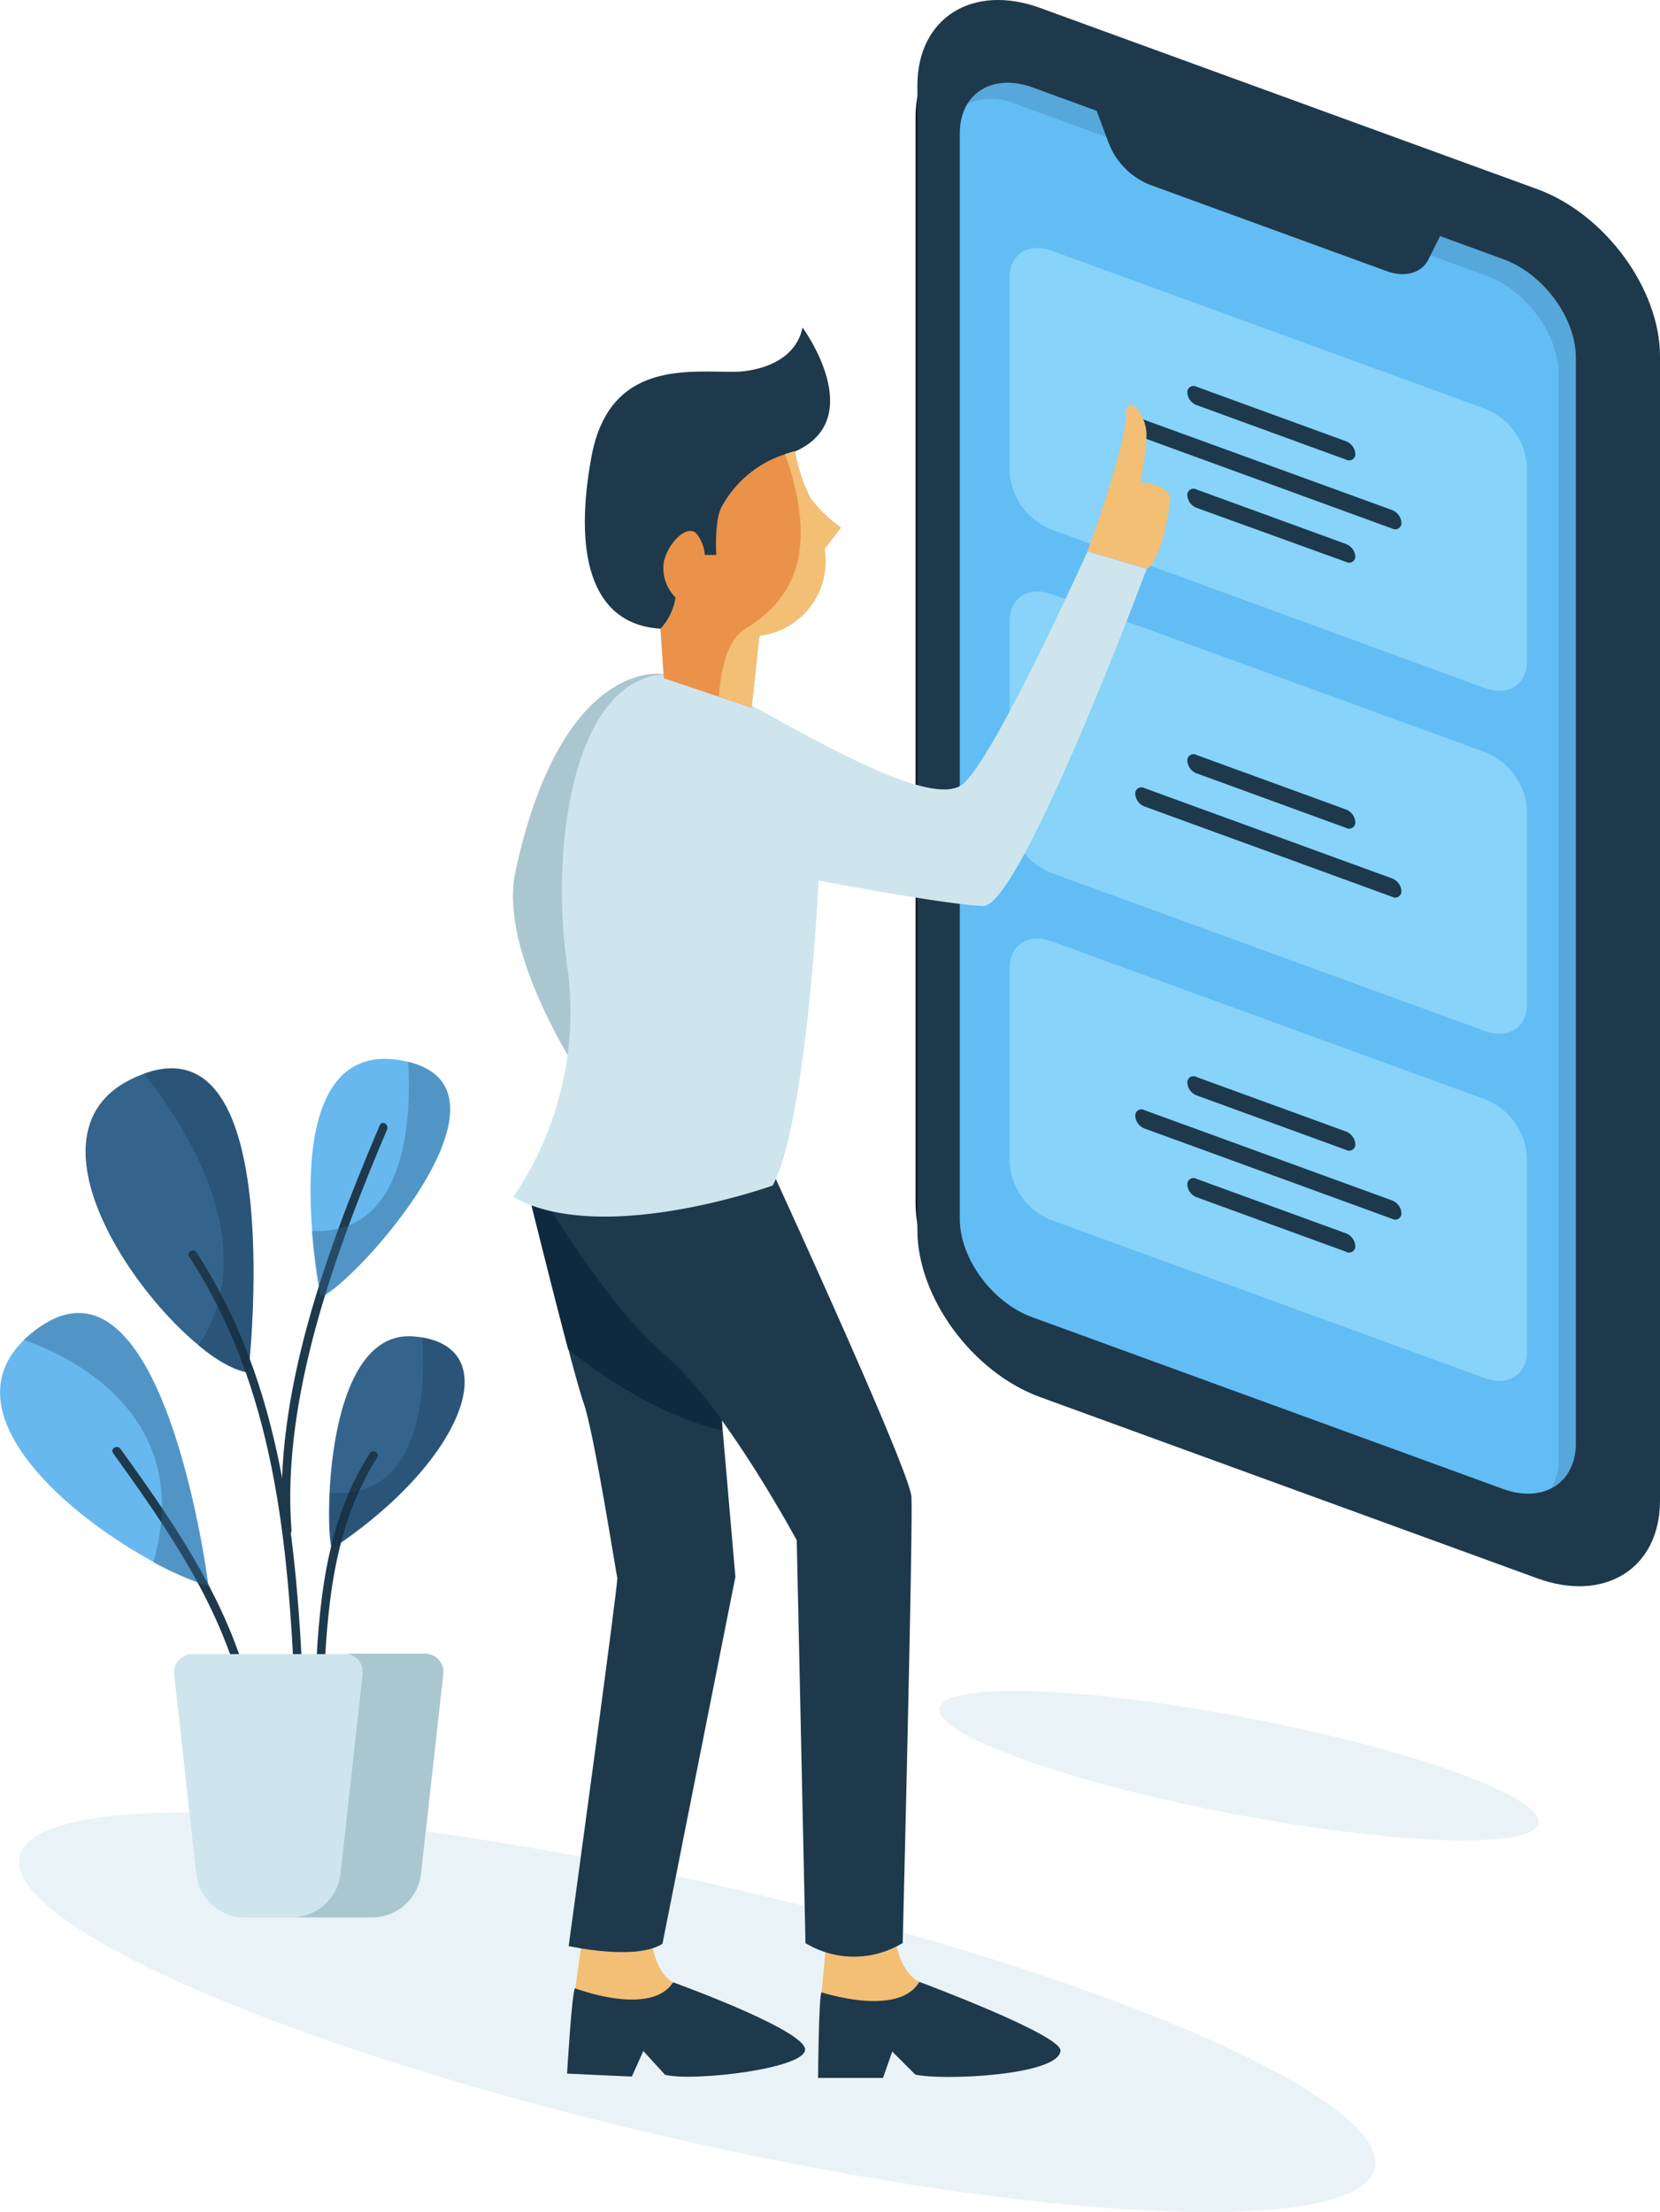 <svg xmlns="http://www.w3.org/2000/svg" viewBox="0 0 144.76 192.88"><defs><style>.cls-1,.cls-9{fill:#cee5ed;}.cls-1{opacity:0.43;}.cls-2{fill:#17161c;}.cls-3{fill:#1e394c;}.cls-4{fill:#62bdf4;}.cls-12,.cls-15,.cls-5{fill:#34648c;}.cls-5{opacity:0.25;}.cls-6{fill:#87d3f9;}.cls-7{fill:#f2bf75;}.cls-8{fill:#aac6ce;}.cls-10{fill:#ea9249;}.cls-11,.cls-14{fill:#0f2a3f;}.cls-13{fill:#67b8ef;}.cls-14{opacity:0.26;}.cls-15{opacity:0.42;}</style></defs><title>plan</title><g id="Capa_2" data-name="Capa 2"><g id="OBJECTS"><path class="cls-1" d="M119.94,188.65c.23-6.29-26.07-17.29-58.73-24.58S1.89,156,1.66,162.26s26.07,17.29,58.73,24.58S119.71,194.94,119.94,188.65Z"/><path class="cls-2" d="M90,118.69c-5.6-2-10.16-8.24-10.16-13.82V10.2c0-5.58,4.56-8.46,10.16-6.42l41.12,15c5.6,2,10.16,8.24,10.16,13.82v94.67c0,5.58-4.56,8.46-10.16,6.42Z"/><path class="cls-3" d="M90.7,121.82C84.8,119.67,80,113.13,80,107.25V7.46C80,1.57,84.8-1.46,90.7.69l43.35,15.8c5.9,2.15,10.71,8.69,10.71,14.57v99.8c0,5.88-4.8,8.92-10.71,6.76Z"/><path class="cls-4" d="M90,114.85c-3.47-1.27-6.3-5.11-6.3-8.57V11.61c0-3.46,2.83-5.24,6.3-4l41.12,15c3.47,1.27,6.3,5.11,6.3,8.57v94.67c0,3.46-2.83,5.24-6.3,4Z"/><path class="cls-5" d="M131.17,22.62,90,7.63c-2.46-.9-4.59-.26-5.63,1.41a5.18,5.18,0,0,1,4.13,0l41.12,15c3.47,1.27,6.3,5.11,6.3,8.57v94.67a4.81,4.81,0,0,1-.67,2.56,4.16,4.16,0,0,0,2.17-3.94V31.19C137.47,27.73,134.64,23.89,131.17,22.62Z"/><path class="cls-3" d="M125.9,19.94,95.31,8.79l1.36,3.65a6.4,6.4,0,0,0,3.6,3.67l20.68,7.54c1.57.57,3,.16,3.6-1Z"/><path class="cls-6" d="M129.49,35.63,91.71,21.86c-2-.74-3.67.3-3.67,2.32v17a5.8,5.8,0,0,0,3.67,5L129.49,60c2,.74,3.67-.3,3.67-2.32v-17A5.8,5.8,0,0,0,129.49,35.63Z"/><path class="cls-6" d="M129.49,65.58,91.71,51.81c-2-.74-3.67.3-3.67,2.32v17a5.8,5.8,0,0,0,3.67,5l37.78,13.77c2,.74,3.67-.3,3.67-2.32v-17A5.8,5.8,0,0,0,129.49,65.58Z"/><path class="cls-6" d="M129.49,95.85,91.71,82.08c-2-.74-3.67.3-3.67,2.32v17a5.8,5.8,0,0,0,3.67,5l37.78,13.77c2,.74,3.67-.3,3.67-2.32v-17A5.8,5.8,0,0,0,129.49,95.85Z"/><path class="cls-3" d="M117.39,38.48l-13.05-4.76a.54.54,0,0,0-.8.51h0a1.27,1.27,0,0,0,.8,1.09l13.05,4.76a.54.54,0,0,0,.8-.51h0A1.27,1.27,0,0,0,117.39,38.48Z"/><path class="cls-3" d="M117.39,47.44l-13.05-4.76a.54.54,0,0,0-.8.51h0a1.27,1.27,0,0,0,.8,1.09L117.39,49a.54.54,0,0,0,.8-.51h0A1.27,1.27,0,0,0,117.39,47.44Z"/><path class="cls-3" d="M121.41,44.48,99.8,36.61a.54.54,0,0,0-.8.51h0a1.27,1.27,0,0,0,.8,1.09l21.61,7.88a.54.54,0,0,0,.8-.51h0A1.27,1.27,0,0,0,121.41,44.48Z"/><path class="cls-3" d="M117.39,70.59l-13.05-4.76a.54.54,0,0,0-.8.51h0a1.27,1.27,0,0,0,.8,1.09l13.05,4.76a.54.54,0,0,0,.8-.51h0A1.27,1.27,0,0,0,117.39,70.59Z"/><path class="cls-3" d="M121.41,76.6,99.8,68.72a.54.54,0,0,0-.8.51h0a1.27,1.27,0,0,0,.8,1.09l21.61,7.88a.54.54,0,0,0,.8-.51h0A1.27,1.27,0,0,0,121.41,76.6Z"/><path class="cls-3" d="M117.39,98.67l-13.05-4.76a.54.54,0,0,0-.8.51h0a1.27,1.27,0,0,0,.8,1.09l13.05,4.76a.54.54,0,0,0,.8-.51h0A1.27,1.27,0,0,0,117.39,98.67Z"/><path class="cls-3" d="M117.39,107.55l-13.05-4.76a.54.54,0,0,0-.8.51h0a1.27,1.27,0,0,0,.8,1.09l13.05,4.76a.54.54,0,0,0,.8-.51h0A1.27,1.27,0,0,0,117.39,107.55Z"/><path class="cls-3" d="M121.41,104.68,99.8,96.8a.54.54,0,0,0-.8.51h0a1.27,1.27,0,0,0,.8,1.09l21.61,7.88a.54.54,0,0,0,.8-.51h0A1.27,1.27,0,0,0,121.41,104.68Z"/><path class="cls-7" d="M80.17,172.81s-2-.71-2.22-5H72.2l-.56,6,4.29,3.58,3.73-1.87Z"/><path class="cls-3" d="M71.64,173.72s6.71,2.22,8.53-.91c0,0,12.4,4.62,12.31,6-.14,2.18-10.4,2.63-12.67,2.08l-2-2L77,181.19H71.34S71.39,174.07,71.64,173.72Z"/><path class="cls-7" d="M58.7,172.86s-1.93-.8-2-5.14L51,167.45l-.83,5.92,4.12,3.78,3.82-1.69Z"/><path class="cls-3" d="M50.14,173.37s6.6,2.53,8.56-.52c0,0,10.85,3.91,11.48,5.71s-10,3-12.2,2.34l-1.88-2.06-1,2.23-5.65-.26S49.87,173.71,50.14,173.37Z"/><path class="cls-3" d="M46.26,104.68S50,119.82,50.9,122.35s2.83,14.84,2.93,15.24-4.24,32.1-4.24,32.1,5.85,1.31,8.18-.2l6.36-32L61.4,106Z"/><path class="cls-3" d="M47.07,103.88s5.75,9.84,10.9,14.23,11.51,16.2,11.51,16.2l.76,35.12h0a8.14,8.14,0,0,0,8.09.21l.39-.21s.91-36.49.76-38.91-13-30.28-13-30.28Z"/><path class="cls-3" d="M69.32,39.38s-4.5,15.9-11.73,15.44c-6.33-.4-7.51-7-6-15.06,1.59-8.4,8.53-7.29,12.57-7.34,0,0,5,0,5.83-3.86,0,0,5.83,7.95-.68,10.82"/><path class="cls-8" d="M57.84,58.77S49,57.21,44.95,76c-1.71,7.9,7.27,20.29,7.27,20.29L61.6,78.24Z"/><path class="cls-7" d="M94.83,48.09s3.33-9.16,3.33-11.66,1.89-.3,1.82,1.59a27.78,27.78,0,0,1-.53,4s2.57.23,2.57,1.44-.83,5.45-2,6.13Z"/><path class="cls-9" d="M62.74,60c5.85,3,18.39,10.9,21.27,8.33S94.83,48.09,94.83,48.09L100,49.6S89,79.12,85.72,79s-14.33-2.22-14.33-2.22-1,20.84-4,26.59c0,0-14.91,5.37-22.63,1a28.6,28.6,0,0,0,4.69-20.21C47.67,71.59,51,54,62.74,60Z"/><path class="cls-10" d="M69.32,39.38a15.16,15.16,0,0,0,1.36,4.09A12.12,12.12,0,0,0,73.33,46L71.9,47.86a6.54,6.54,0,0,1-5.68,7.57l-.68,6.28-7.65-2.57-.3-4.31a5.17,5.17,0,0,0,1.32-2.73,3.62,3.62,0,0,1-1-3.22c.49-1.74,2-3.07,2.76-2.42a3.22,3.22,0,0,1,.79,1.93h1s-.17-2.88.42-4.09A9.58,9.58,0,0,1,69.32,39.38Z"/><path class="cls-7" d="M65.54,61.71l.68-6.28a6.54,6.54,0,0,0,5.68-7.57L73.33,46a12.12,12.12,0,0,1-2.65-2.57,15.16,15.16,0,0,1-1.36-4.09c-.31.07-.59.17-.87.26a22.48,22.48,0,0,1,1.32,5.57c.25,3.25-.26,6.92-4.81,9.69-1.54.94-2.1,3.48-2.27,5.86Z"/><path class="cls-11" d="M63,124.72c-5-1.14-9.79-4.15-13.46-7.08-1.2-4.53-2.74-10.73-3.18-12.48a14,14,0,0,0,1.8.52c1.91,3.05,6,9.21,9.79,12.42a34.57,34.57,0,0,1,5,5.74Z"/><path class="cls-1" d="M134.18,158.83c-.07-2.39-11.83-6.51-26.26-9.2s-26.07-2.94-26-.54,11.83,6.51,26.26,9.2S134.25,161.22,134.18,158.83Z"/><path class="cls-12" d="M21.66,119.68s3.54-30.86-9.24-26C-.73,98.6,15.77,119,21.66,119.68Z"/><path class="cls-13" d="M18.18,138.3S14.3,107.42,3.07,116C-7.1,123.71,10.66,136,18.18,138.3Z"/><path class="cls-3" d="M9.86,126.71C15,133.84,20,141.08,21.59,149.89c.08.47.8.27.71-.2-1.6-8.87-6.62-16.18-11.8-23.36-.28-.38-.92,0-.64.37Z"/><path class="cls-13" d="M28,113.09S23.33,90.39,35,92.46,30.9,112,28,113.09Z"/><path class="cls-12" d="M29,135c-.6.4-1.18-19.16,7.08-18.47S40.53,127.34,29,135Z"/><path class="cls-3" d="M25.42,133.43c-.9-11.5,3.88-24.46,8.34-34.95.18-.43-.45-.81-.64-.37-4.53,10.65-9.36,23.58-8.44,35.32,0,.47.78.48.74,0Z"/><path class="cls-3" d="M26.47,148c-.59-13.49-1.78-27.19-9.34-38.8-.26-.4-.9,0-.64.37,7.5,11.5,8.65,25,9.24,38.42,0,.47.76.48.74,0Z"/><path class="cls-3" d="M28.21,147.44c.3-7.1.78-14.19,4.68-20.35.26-.4-.38-.78-.64-.37-4,6.25-4.48,13.51-4.78,20.72,0,.48.72.48.74,0Z"/><path class="cls-9" d="M15.19,146l1.92,17.39a4.29,4.29,0,0,0,4.27,3.82H32.47a4.29,4.29,0,0,0,4.27-3.82L38.65,146a1.6,1.6,0,0,0-1.59-1.77H16.78A1.6,1.6,0,0,0,15.19,146Z"/><path class="cls-8" d="M37.07,144.19H30A1.6,1.6,0,0,1,31.62,146L29.7,163.36a4.29,4.29,0,0,1-4.27,3.82h7a4.29,4.29,0,0,0,4.27-3.82L38.65,146A1.6,1.6,0,0,0,37.07,144.19Z"/><path class="cls-14" d="M17.32,117.3a9.71,9.71,0,0,0,4.34,2.38S25.17,89,12.54,93.6C15.92,97.82,23.12,108.57,17.32,117.3Z"/><path class="cls-14" d="M36.82,116.62c.28,3.89.24,14.16-8,13.54-.14,2.85.06,5,.26,4.85C40.19,127.57,44.12,117.83,36.82,116.62Z"/><path class="cls-15" d="M35.59,92.59c.26,4,.2,15.19-8.4,14.74a52.83,52.83,0,0,0,.76,5.77C30.85,112,46.16,95.13,35.59,92.59Z"/><path class="cls-15" d="M18.18,138.3S14.3,107.42,3.07,116a10.37,10.37,0,0,0-1,.83c3.51,1.21,15.08,6.28,11.3,19.41A27.13,27.13,0,0,0,18.18,138.3Z"/></g></g></svg>